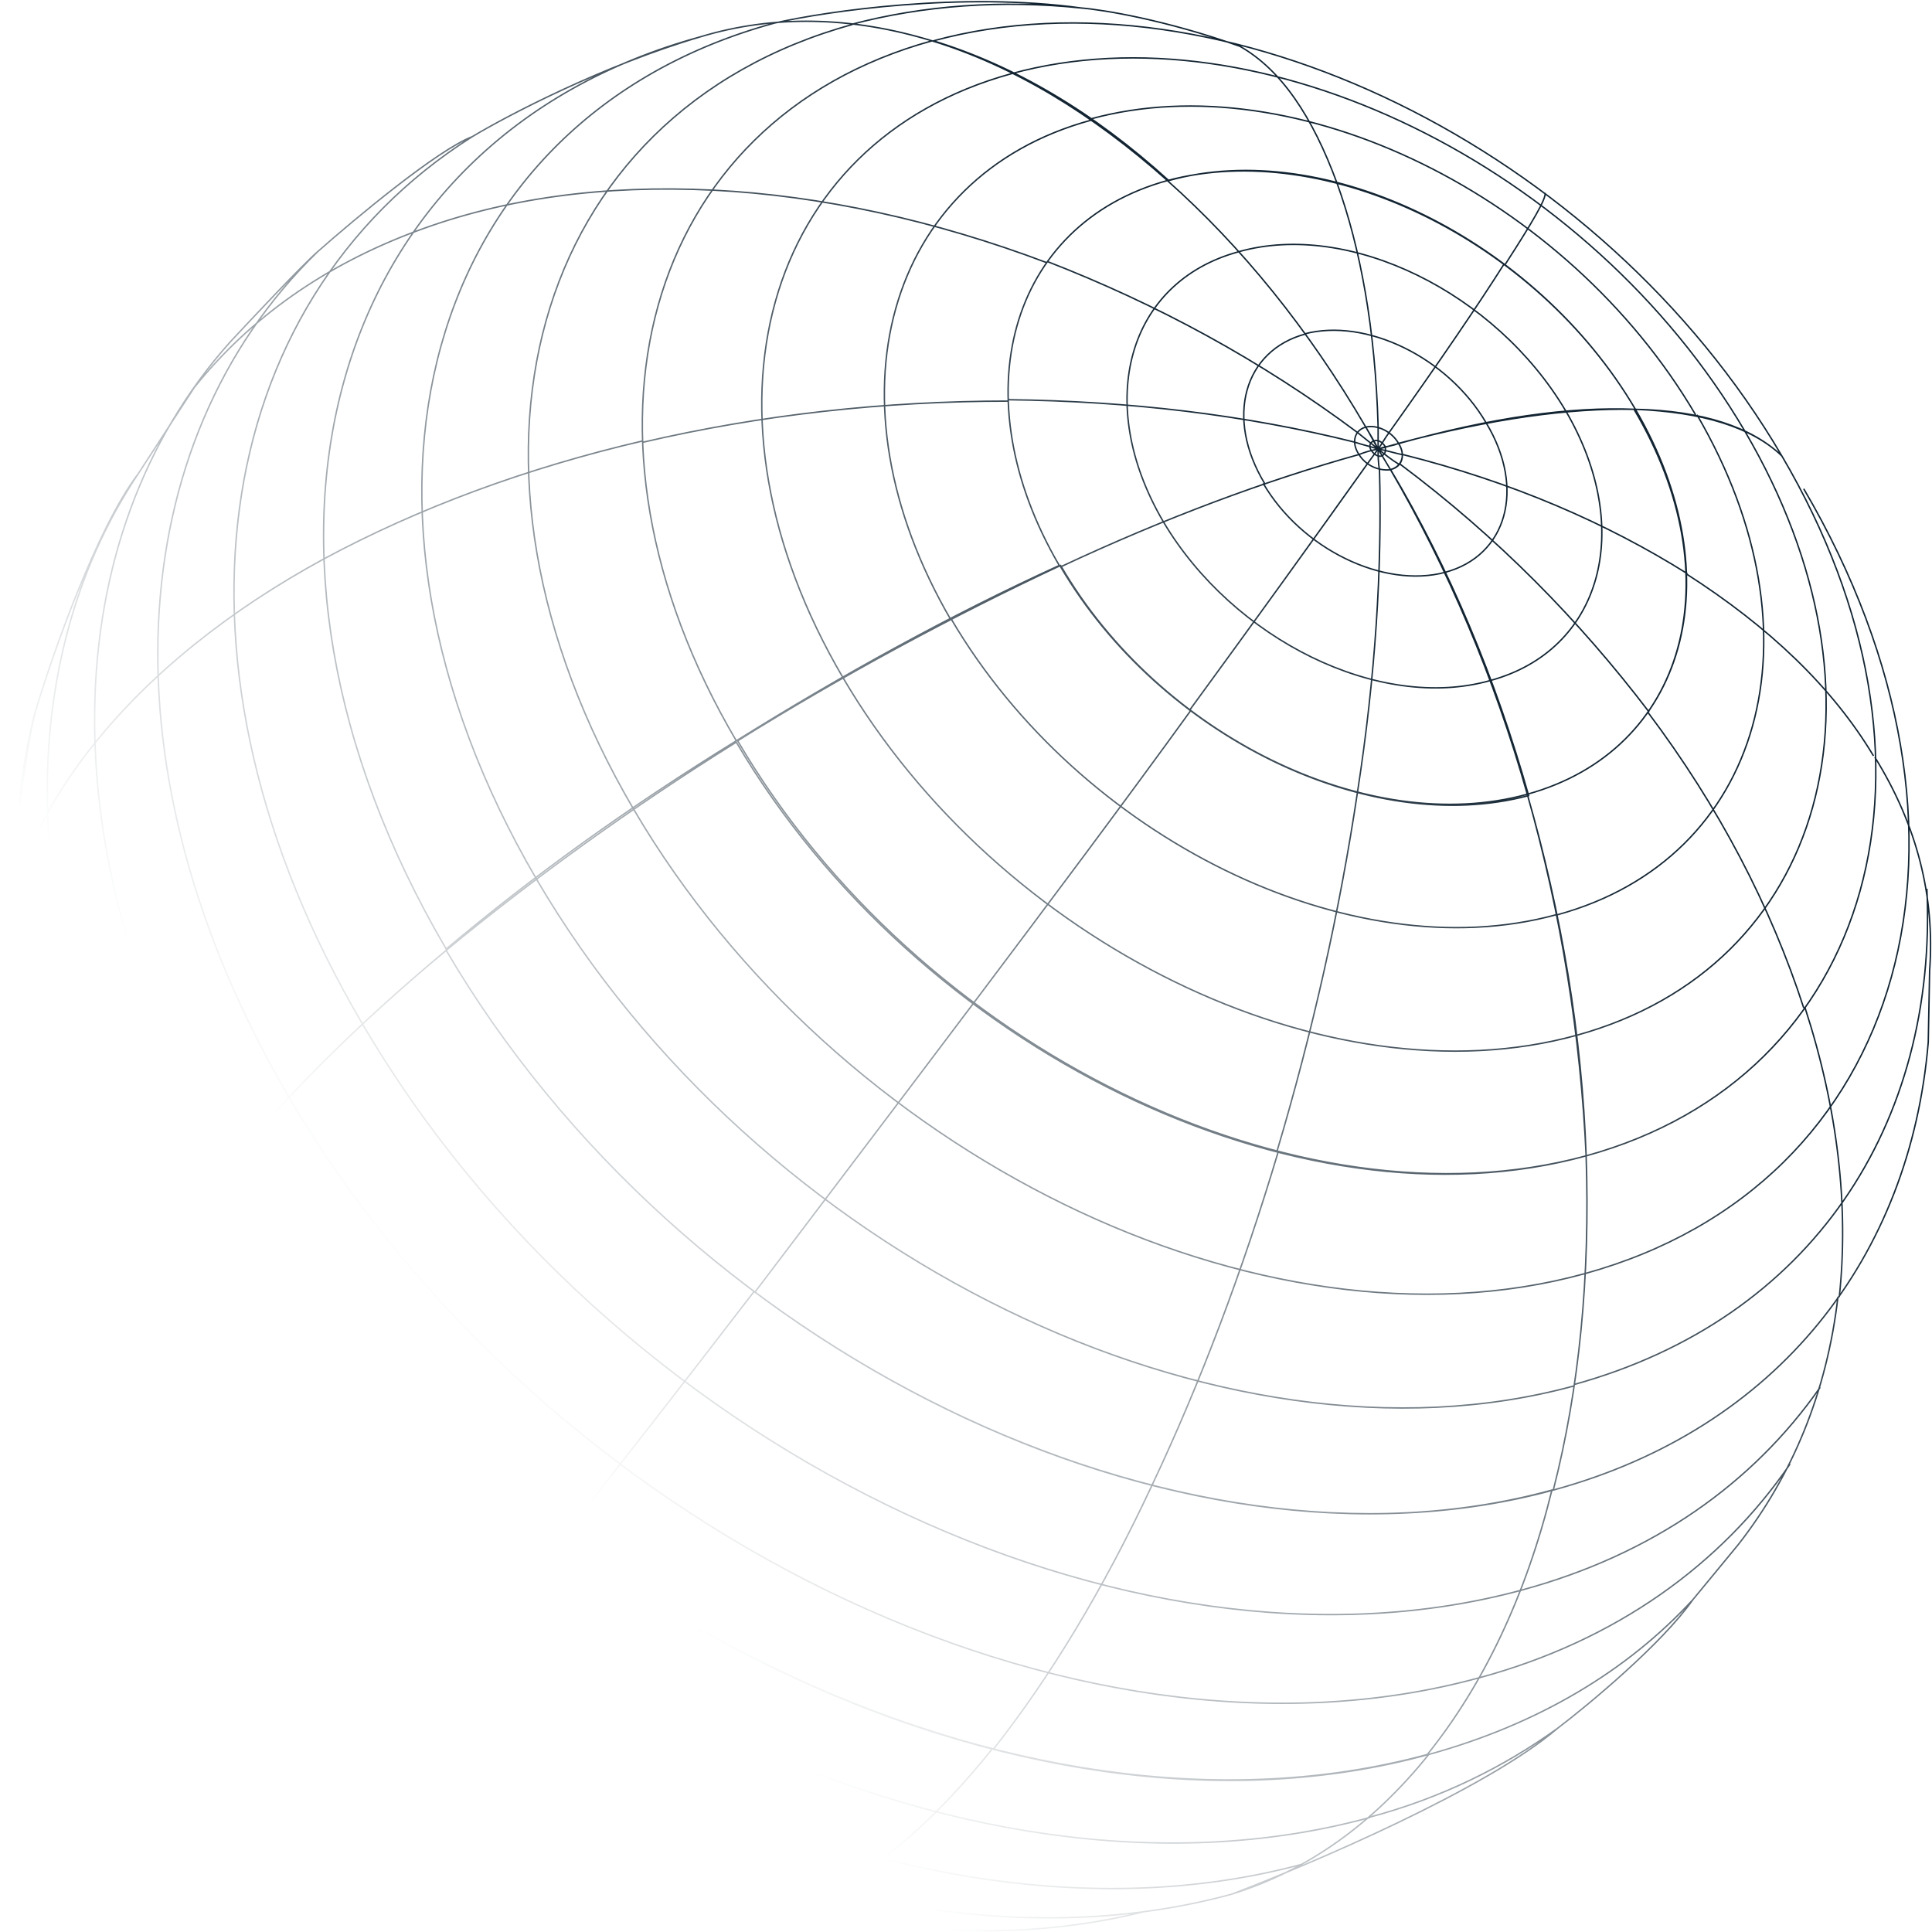 <svg width="1352" height="1352" viewBox="0 0 1352 1352" fill="none" xmlns="http://www.w3.org/2000/svg">
    <path d="M964.393 314.233C961.52 318.067 959.606 320.943 956.733 324.777M964.4 314.233C964.4 319.026 964.401 323.819 965.358 328.611M964.4 314.233C969.188 318.067 973.976 321.901 978.765 324.777M964.4 314.233C970.146 315.191 976.873 317.279 981.661 318.237M964.4 314.234C967.273 319.027 970.149 323.82 973.022 328.613C980.684 326.696 984.154 318.736 978.67 310.253M964.4 314.234C969.188 312.317 974.839 312.17 978.67 310.253M964.4 314.234C964.4 309.442 964.399 303.69 964.399 298.898M978.67 310.253C1043.79 292.998 1098.47 285.476 1143.48 286.435C1213.39 404.339 1179.87 525.12 1068.78 555.795C1045.8 474.316 1013.24 397.63 973.018 328.612M978.67 310.253C983.655 317.738 981.637 326.695 973.018 328.612M978.67 310.253C983.655 318.237 981.637 326.695 973.018 328.612M964.4 314.219C967.273 310.384 969.191 306.55 972.064 302.716M964.4 314.235C964.4 309.443 964.4 303.691 964.4 298.899M964.394 314.219C959.606 310.384 954.817 306.55 950.029 302.716M964.391 314.234C958.645 312.317 953.86 311.359 948.114 309.442M883.956 338.201C910.77 384.213 968.232 412.011 1011.33 400.508M814.047 365.026C862.887 447.463 965.355 498.268 1042.93 476.221M956.737 324.763C921.304 374.608 879.167 433.081 832.242 497.306M965.353 328.619C967.268 397.636 962.479 473.363 950.029 553.884M1011.32 400.5C1054.41 388.997 1067.82 342.027 1040.05 296.015M1042.93 476.221C1120.5 455.132 1144.44 370.777 1095.6 287.381M979.715 324.763C1047.71 375.567 1105.17 434.04 1154.01 498.265M981.634 318.063C1058.25 337.235 1124.32 365.991 1180.82 401.459M1040.05 296.015C1013.24 250.004 955.776 222.205 912.681 233.708M1095.59 287.391C1046.75 204.954 944.281 154.149 866.711 176.196M972.059 302.725C1007.49 252.879 1034.31 213.578 1052.5 184.82M964.4 298.889C962.485 229.872 951.95 173.315 935.67 128.262M913.631 233.705C870.537 245.208 857.129 292.179 884.901 338.19M866.722 176.199C789.152 197.287 765.211 281.642 814.051 365.038M950.029 302.734C882.035 251.93 809.256 212.628 732.644 182.912M948.112 309.449C871.5 290.278 790.097 280.692 705.823 279.734M665.607 433.102C755.626 586.474 945.239 679.455 1088.89 640.154M589.955 474.313C699.127 660.276 928.961 772.429 1103.25 724.5M833.207 497.32C785.324 563.462 733.612 632.479 680.941 702.455M950.032 553.879C937.583 637.275 918.431 722.588 893.532 805.984M1089.84 640.156C1233.49 600.855 1277.55 444.607 1187.53 290.277M1103.25 724.511C1277.55 676.583 1330.22 487.744 1221.05 301.781M1153.06 498.282C1202.86 564.424 1239.25 634.399 1262.23 705.334M1179.86 401.46C1238.27 438.844 1282.33 481.022 1311.06 528.95M1186.57 290.265C1096.55 136.893 906.937 43.912 763.289 83.213M1221.05 301.768C1111.88 115.804 882.04 3.651 707.747 51.58M1053.46 184.834C1072.62 155.118 1082.19 138.822 1081.23 134.988M935.66 128.258C918.422 81.288 896.4 48.696 867.67 32.401C815.963 14.005 772.067 6.858 756.583 5.585M763.284 84.182C619.636 123.483 575.587 279.731 665.606 434.061M707.749 51.579C533.456 99.507 480.786 288.347 589.959 474.31M732.647 183.858C654.119 154.142 574.635 136.888 498.98 133.053M705.832 280.682C618.686 280.682 532.5 290.268 450.141 309.439M443.434 566.331C585.167 807.891 882.998 953.594 1109 891.287M375.437 615.229C529.619 878.837 855.225 1037 1101.34 969.901M680.936 702.456C628.265 772.432 576.548 840.49 528.665 903.756M894.487 805.991C869.588 889.386 839.898 967.989 806.381 1038.92M1086.98 1042.75C1245 999.612 1336.93 878.831 1349.38 729.294L1350.33 679.448C1354.16 627.685 1341.71 577.839 1312.02 529.91M1109.01 891.294C1335.01 828.986 1403.97 583.592 1262.23 342.031M1101.34 968.933C1267.97 922.921 1356.08 786.803 1348.42 621.928M1263.19 705.325C1286.17 776.26 1293.83 844.319 1287.13 907.585M756.583 5.585C701.039 -0.167 646.45 3.668 595.695 17.088M756.583 5.585C673.042 -5.919 578.766 7.814 542.071 16.119C295.954 83.219 221.253 351.62 375.435 615.227M490.36 25.695C541.116 10.358 595.706 11.316 652.207 28.57C450.142 84.168 388.849 303.681 515.26 518.401C440.563 564.413 372.572 613.3 312.24 664.105C147.523 383.243 227.005 97.588 490.36 25.695ZM490.36 25.695C421.979 45.85 355.247 80.744 330.428 95.672M596.651 17.079C370.645 79.387 301.694 324.782 443.427 566.342M498.975 133.072C422.363 129.238 352.452 138.823 291.162 161.829M450.141 308.481C367.783 327.652 293.083 355.451 227.004 390.918M253.818 716.842C426.196 1011.12 789.144 1187.5 1064.95 1112.73M202.107 767.622C379.273 1069.57 751.801 1251.7 1035.27 1174.06M527.706 903.749C476.95 969.891 431.939 1027.4 392.675 1077.25M806.388 1038.91C771.912 1112.72 734.567 1174.07 695.304 1223.92M999.824 1227.77C1076.44 1206.68 1138.68 1169.3 1184.65 1119.45M1184.65 1119.45L1216.27 1081.1C1254.57 1032.22 1278.51 973.745 1286.17 907.603M1184.65 1119.45C1163.17 1150.13 1112.51 1192.3 1089.86 1209.55M1064.95 1112.72C1156.88 1087.79 1226.8 1037.95 1273.72 970.848M1035.26 1174.08C1131.03 1148.19 1204.77 1094.51 1252.65 1024.54M159.021 817.49C30.695 597.977 39.311 375.588 160.933 239.47C176.943 222.218 211.613 185.411 222.215 176.199M330.428 95.672C145.601 212.618 106.337 466.64 253.816 716.828M330.428 95.672C306.404 104.739 248.276 153.134 222.215 176.199M222.215 176.199C85.27 309.441 68.994 540.457 202.108 767.639M291.172 161.813C227.009 185.777 175.294 222.203 136.03 271.091L96.758 331.488M227.001 390.916C159.965 427.342 105.381 471.437 66.117 520.324M861.933 1325.53C598.578 1397.42 251.908 1228.71 87.191 947.847C95.81 910.462 119.751 866.368 159.015 817.481C338.096 1122.31 714.453 1306.35 999.834 1227.75C960.57 1276.64 914.604 1309.23 861.933 1325.53ZM861.933 1325.53C917.42 1304.46 1040.69 1251.78 1089.86 1209.55M125.495 865.419C302.661 1167.37 675.189 1349.5 958.655 1271.85M100.59 908.552C272.968 1202.83 635.916 1379.21 911.721 1304.44M392.678 1077.27C353.414 1126.15 322.769 1163.54 301.701 1187.5M694.343 1223.91C655.079 1272.8 616.774 1306.34 580.383 1322.64M957.703 1271.86C1008.46 1258.44 1052.51 1236.39 1089.86 1209.55M1.952 673.709C4.825 759.981 32.601 854.88 87.187 947.861M96.758 331.488C5.781 467.606 9.611 667.948 125.488 865.414M96.758 331.488C67.67 369.517 36.754 457.888 24.932 497.32M24.932 497.32C-6.671 617.142 16.312 763.804 100.586 908.549M24.932 497.32C18.1 518.702 6.131 623.808 1 673.687M66.119 520.316C26.855 569.203 4.831 620.966 1 673.687M1 673.687C3.232 725.948 22.828 860.654 83.355 981.392C235.622 1241.16 553.567 1399.33 799.684 1337.98M302.654 1186.53C282.543 1209.53 272.006 1220.08 271.048 1216.24M580.375 1322.65C554.519 1334.15 530.577 1337.03 508.551 1331.28M959.604 315.169C961.519 318.044 964.395 319.962 967.268 319.003M964.396 314.221C961.523 318.056 959.609 320.931 956.736 324.765M964.404 314.221C964.404 319.014 964.404 323.807 965.362 328.6M961.528 308.479C964.401 307.52 967.282 309.373 969.198 312.249C969.707 313.682 969.588 315.542 969.198 316.74C968.807 317.938 967.204 319.235 966.206 319.235M964.399 314.218C967.272 310.383 969.19 306.549 972.063 302.715M961.527 308.48C958.654 309.439 957.694 312.314 959.61 315.19M964.394 314.231C959.606 310.397 954.817 306.562 950.029 302.728M964.391 314.247C958.645 312.33 953.86 311.371 948.114 309.454M956.737 324.788C921.304 374.634 879.167 433.107 832.242 497.331M965.354 328.618C967.269 397.635 962.48 473.362 950.03 553.883M979.711 324.778C1047.7 375.582 1105.17 434.056 1154.01 498.28M981.63 318.077C1058.24 337.249 1124.32 366.006 1180.82 401.473M972.063 302.726C1007.5 252.88 1034.31 213.579 1052.5 184.821M964.401 298.89C962.486 229.872 951.951 173.316 935.671 128.263M950.029 302.722C882.035 251.917 809.256 212.616 732.644 182.9M948.112 309.437C871.5 290.265 790.097 280.68 705.823 279.721M964.406 314.234C969.194 313.275 973.982 311.358 978.771 310.399C973.982 301.772 963.449 296.979 955.788 298.897C958.661 303.69 961.533 308.482 964.406 314.234ZM964.398 314.235C961.525 309.443 958.653 303.691 955.78 298.899C948.118 300.816 945.246 309.443 950.991 318.07C955.78 316.153 959.609 315.194 964.398 314.235ZM978.758 310.408C1043.88 292.195 1098.47 284.526 1144.44 286.443C1074.53 167.58 928.003 96.646 816.915 126.362C868.629 172.373 915.554 229.888 955.775 298.905C963.437 296.988 973.97 301.78 978.758 310.408ZM742.222 395.708C666.567 431.175 589.954 472.393 516.215 518.405C642.625 734.084 908.853 863.491 1109.96 808.853C1107.09 724.498 1092.72 639.186 1068.78 555.79C957.695 586.464 811.173 514.571 742.222 395.708ZM1068.79 555.794C1092.73 640.148 1106.13 725.461 1109.97 808.857C1312.03 753.259 1373.32 533.746 1246.91 319.026C1225.84 298.896 1191.37 287.393 1144.44 286.434C1213.39 404.339 1179.88 525.119 1068.79 555.794ZM1144.45 286.429C1191.37 288.346 1225.85 298.89 1246.91 319.02C1120.5 103.341 854.275 -26.066 653.168 28.573C709.669 45.827 765.215 78.419 817.886 126.347C928.017 95.673 1074.54 167.565 1144.45 286.429ZM816.922 126.345C764.251 79.374 708.71 45.824 652.208 28.57C450.143 84.167 388.85 303.68 515.261 518.401C589 472.389 665.614 430.212 741.268 395.704C672.317 277.799 705.834 157.019 816.922 126.345ZM515.256 519.367C441.516 565.379 372.568 615.224 312.236 665.07C476.952 945.932 823.622 1114.64 1086.98 1042.75C1105.17 971.814 1112.83 893.211 1109.96 808.856C907.895 864.453 641.666 734.088 515.256 519.367ZM312.244 665.075C249.996 716.838 198.283 768.601 159.019 817.488C338.101 1122.31 713.498 1305.4 998.879 1227.76C1038.14 1178.87 1067.83 1116.56 1086.03 1042.75C823.63 1114.65 476.96 945.937 312.244 665.075ZM950.99 318.063C885.869 336.276 815.962 362.157 742.223 396.666C812.132 515.529 958.65 586.464 1069.74 556.748C1046.75 475.269 1014.36 397.734 973.186 328.717C964.567 329.675 955.778 325.732 950.99 318.063Z" stroke="url(#paint0_linear_4965_76533)" stroke-miterlimit="10"/>
    <defs>
        <linearGradient id="paint0_linear_4965_76533" x1="900.676" y1="317.738" x2="250.538" y2="854.747" gradientUnits="userSpaceOnUse">
            <stop stop-color="#122432"/>
            <stop offset="1" stop-color="#122432" stop-opacity="0"/>
        </linearGradient>
    </defs>
</svg>
